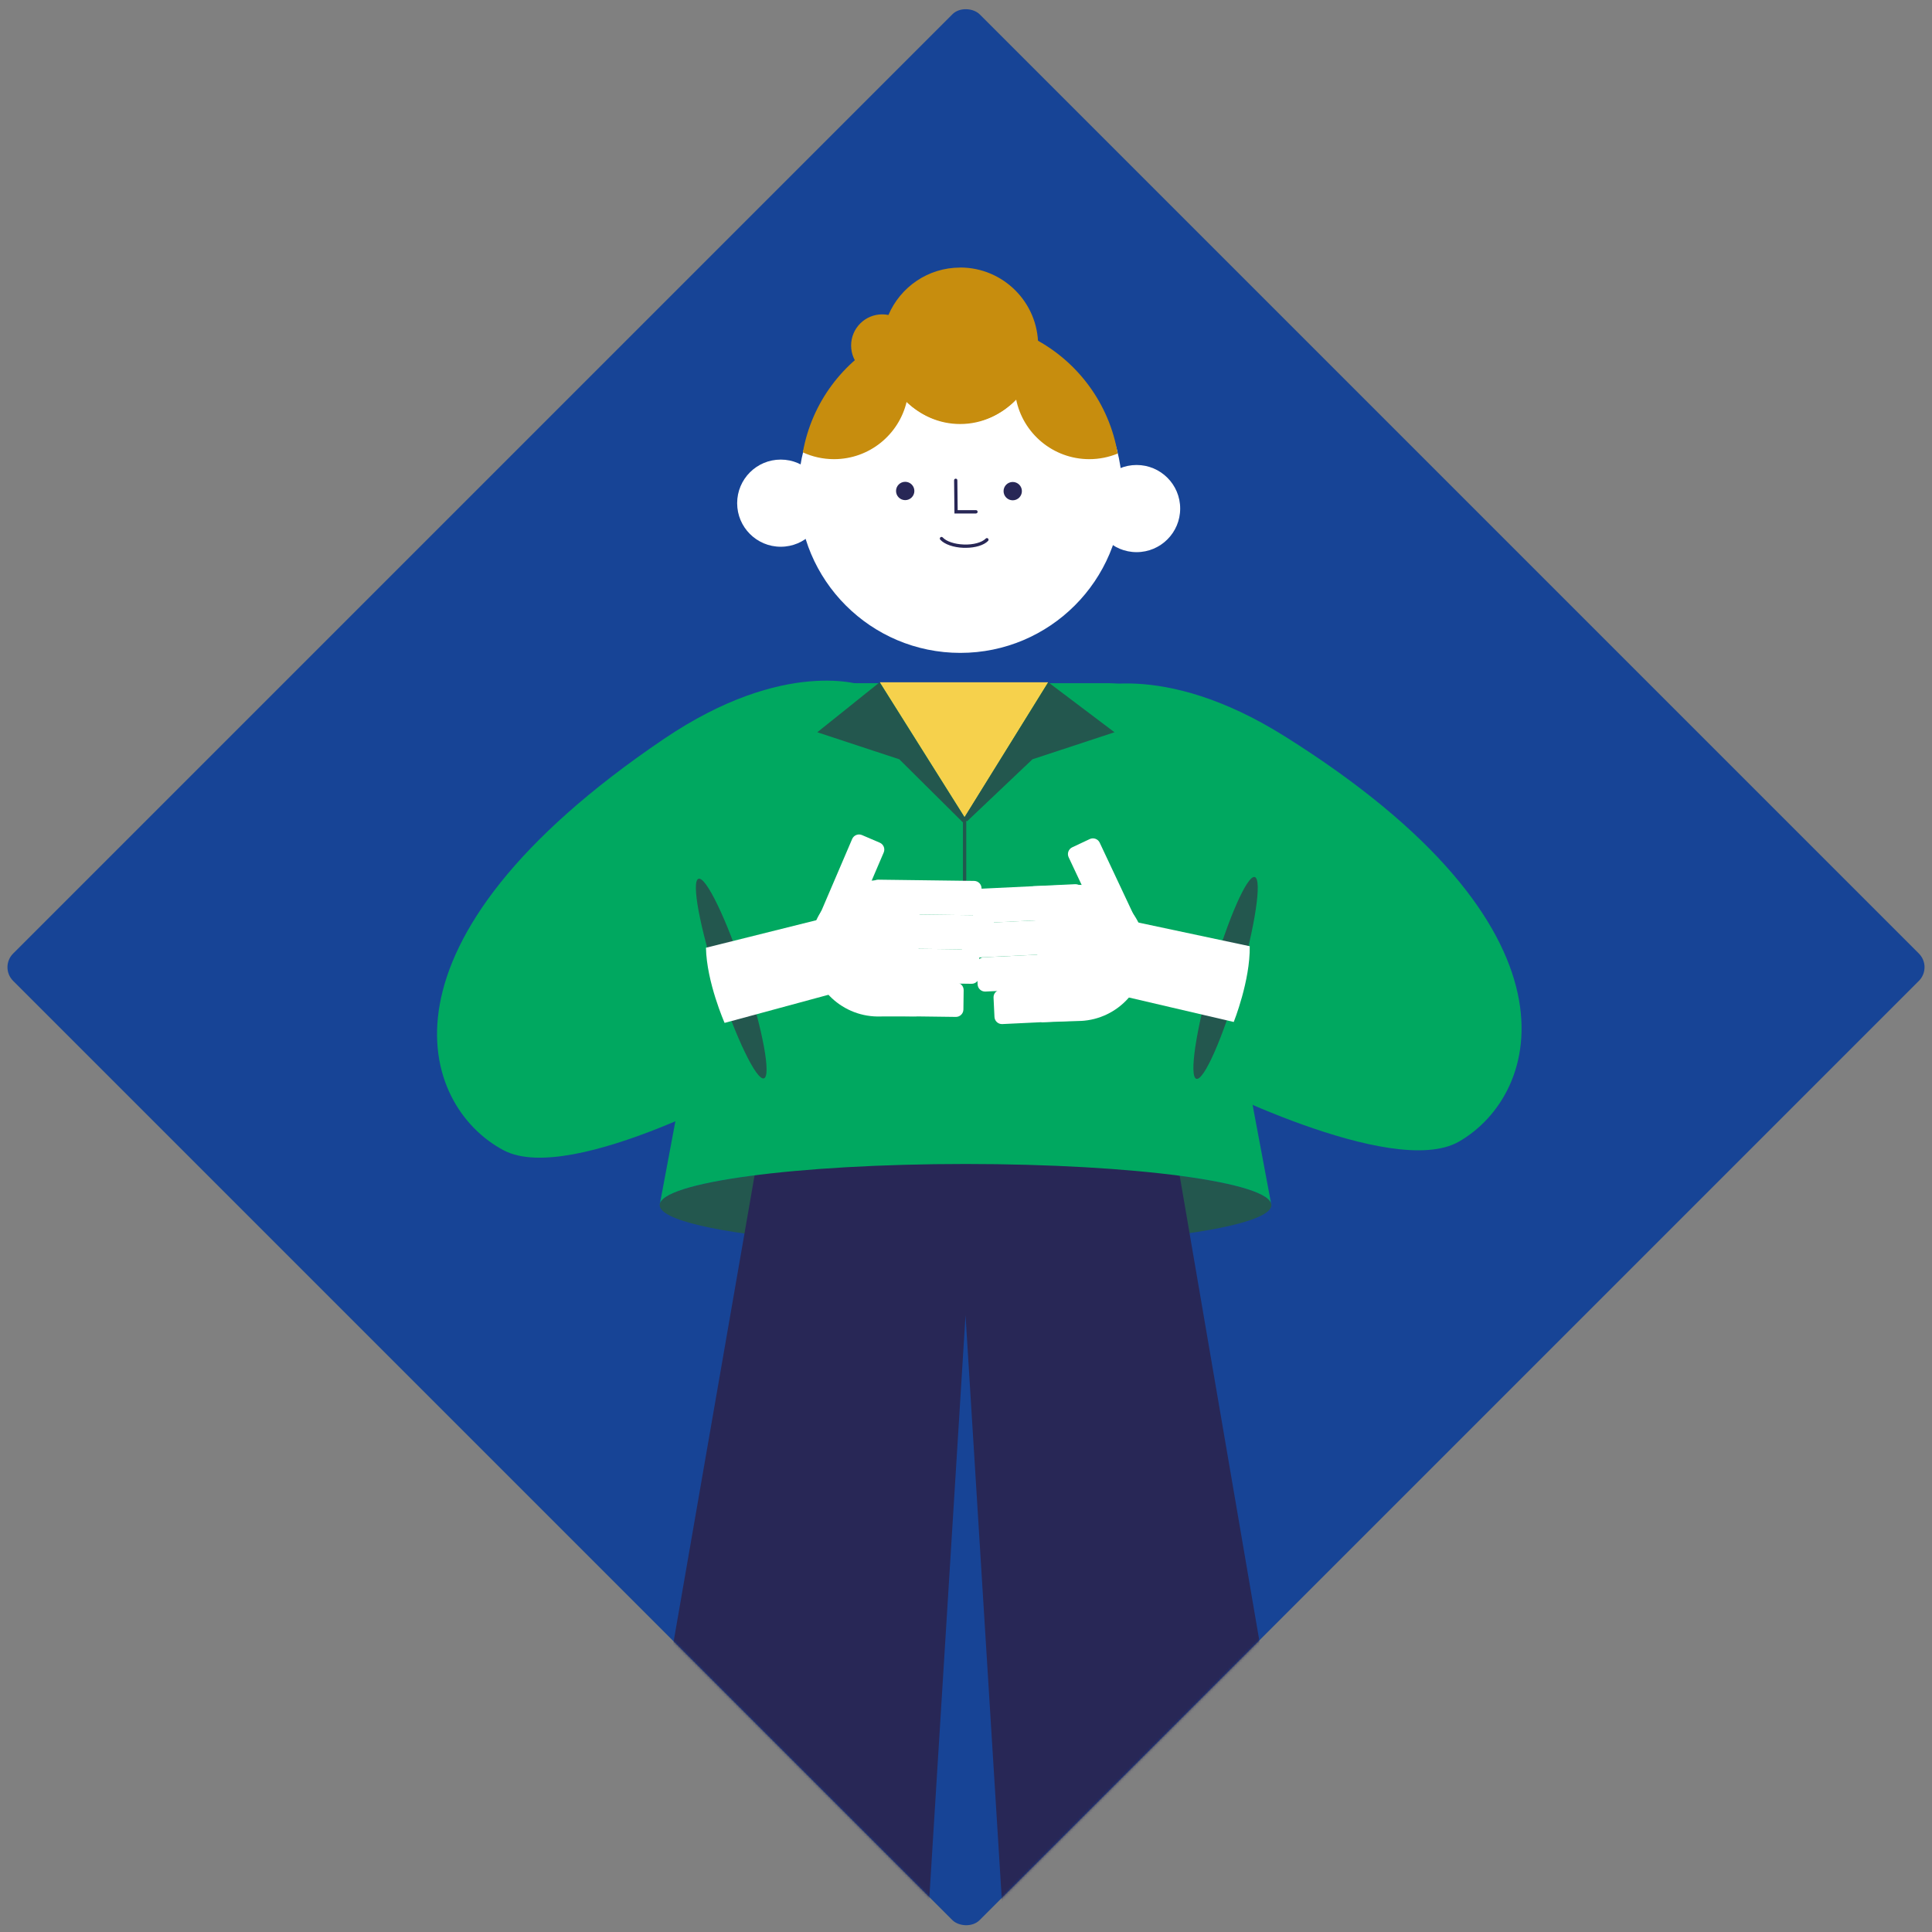 <?xml version="1.0" encoding="UTF-8"?>
<svg xmlns="http://www.w3.org/2000/svg" xmlns:xlink="http://www.w3.org/1999/xlink" width="800px" height="800px" viewBox="0 0 800 800" version="1.1">
  <rect x="0" y="0" width="800" height="800" fill="#808080" stroke="none"/>
  <title>Artboard</title>
  <defs>
    <rect id="path-1" x="117" y="117.5" width="566" height="566" rx="8"></rect>
  </defs>
  <g id="Artboard" stroke="none" stroke-width="1" fill="none" fill-rule="evenodd">
    <mask id="mask-2" fill="white">
      <use xlink:href="#path-1" transform="translate(400, 400.5) rotate(-45) translate(-400, -400.5) "></use>
    </mask>
    <use id="Mask" fill="#174496" transform="translate(400, 400.5) rotate(-45) translate(-400, -400.5) " xlink:href="#path-1"></use>
    <g id="staff_Rob-Kenyon" mask="url(#mask-2)" fill-rule="nonzero">
      <g transform="translate(162.631, 110.77)">
        <ellipse id="Oval" fill="#23574E" cx="237.173" cy="388.231" rx="126.653" ry="17.035"></ellipse>
        <polygon id="Path" fill="#282756" points="422.368 939.409 323.874 364.495 151.222 367.853 51.977 939.409 205.765 939.409 237.173 433.82 268.566 939.409"></polygon>
        <path d="M237.173,371.21 C307.112,371.21 363.826,378.84 363.826,388.245 L329.798,206.789 C326.713,186.656 312.886,172.133 296.821,172.133 L177.525,172.133 C161.459,172.133 147.632,186.656 144.548,206.789 L110.52,388.245 C110.52,378.84 167.219,371.21 237.173,371.21 L237.173,371.21 Z" id="Path" fill="#00A860"></path>
        <path d="M155.14,942.399 L146.158,1034 L0,1034 C0,1011.779 19.56,1009.827 59.839,1000.627 C81.487,995.672 95.833,967.459 104.459,942.399" id="Path" fill="#DD2730"></path>
        <path d="M45.152,1016.897 C44.675,1016.897 44.251,1016.57 44.142,1016.078 L41.344,1002.907 C41.221,1002.347 41.576,1001.801 42.136,1001.678 C42.668,1001.583 43.241,1001.91 43.364,1002.47 L46.162,1015.641 C46.285,1016.201 45.93,1016.747 45.371,1016.87 C45.303,1016.884 45.234,1016.897 45.152,1016.897 L45.152,1016.897 Z" id="Path" fill="#282756"></path>
        <path d="M56.591,1014.891 C56.113,1014.891 55.69,1014.563 55.581,1014.072 L52.782,1000.886 C52.66,1000.327 53.014,999.781 53.574,999.658 C54.12,999.562 54.68,999.89 54.803,1000.45 L57.601,1013.635 C57.723,1014.195 57.369,1014.741 56.809,1014.863 C56.741,1014.877 56.672,1014.891 56.591,1014.891 L56.591,1014.891 Z" id="Path" fill="#282756"></path>
        <path d="M68.957,1010.195 C68.507,1010.195 68.097,1009.895 67.961,1009.445 L64.275,996.491 C64.125,995.945 64.439,995.372 64.985,995.222 C65.545,995.058 66.104,995.386 66.254,995.932 L69.94,1008.885 C70.09,1009.431 69.776,1010.004 69.23,1010.154 C69.134,1010.182 69.039,1010.195 68.943,1010.195 L68.957,1010.195 Z" id="Path" fill="#282756"></path>
        <path d="M80.586,1006.046 C80.204,1006.046 79.849,1005.841 79.658,1005.473 L73.625,993.434 C73.366,992.929 73.571,992.301 74.089,992.055 C74.594,991.796 75.222,992.001 75.468,992.519 L81.501,1004.558 C81.76,1005.063 81.555,1005.691 81.037,1005.937 C80.887,1006.005 80.736,1006.046 80.573,1006.046 L80.586,1006.046 Z" id="Path" fill="#282756"></path>
        <path d="M90.236,995.249 C90.018,995.249 89.8,995.181 89.609,995.031 L78.894,986.868 C78.443,986.527 78.348,985.872 78.703,985.422 C79.044,984.971 79.699,984.876 80.15,985.231 L90.864,993.393 C91.315,993.734 91.41,994.389 91.055,994.84 C90.851,995.099 90.55,995.249 90.236,995.249 Z" id="Path" fill="#282756"></path>
        <path d="M85.91,982.569 L71.468,982.569 C66.405,982.569 62.282,978.447 62.282,973.383 L62.282,970.298 C62.282,964.033 67.374,958.942 73.639,958.942 L76.724,958.942 C81.787,958.942 85.91,963.064 85.91,968.128 L85.91,982.569 Z M73.639,961.003 C68.507,961.003 64.343,965.166 64.343,970.298 L64.343,973.383 C64.343,977.314 67.537,980.508 71.468,980.508 L83.849,980.508 L83.849,968.128 C83.849,964.197 80.655,961.003 76.724,961.003 L73.639,961.003 L73.639,961.003 Z" id="Shape" fill="#282756"></path>
        <path d="M100.119,994.444 C97.662,994.444 95.355,993.488 93.622,991.755 L83.412,981.545 L93.622,971.335 C97.198,967.759 103.04,967.759 106.616,971.335 L108.786,973.519 C110.929,975.662 112.117,978.515 112.117,981.545 C112.117,984.575 110.929,987.428 108.786,989.571 L106.616,991.755 C104.882,993.488 102.576,994.444 100.119,994.444 Z M86.333,981.545 L95.082,990.294 C97.771,992.983 102.466,992.983 105.155,990.294 L107.326,988.111 C110.956,984.48 110.956,978.597 107.326,974.966 L105.155,972.782 C102.371,969.998 97.853,970.011 95.082,972.782 L86.333,981.532 L86.333,981.545 Z" id="Shape" fill="#282756"></path>
        <ellipse id="Oval" fill="#264E98" cx="128.864" cy="939.559" rx="76.901" ry="9.732"></ellipse>
        <path d="M102.344,948.664 C102.344,948.664 146.964,950.22 154.443,948.664 L156.232,930.1 C156.232,930.1 126.189,928.626 104.568,930.1 L102.344,948.664 Z" id="Path" fill="#FFFFFF"></path>
        <ellipse id="Oval" fill="#264E98" cx="345.167" cy="939.559" rx="76.901" ry="9.732"></ellipse>
        <path d="M318.878,942.399 L327.86,1034 L474.018,1034 C474.018,1011.779 454.458,1009.827 414.179,1000.627 C392.531,995.672 378.185,967.459 369.559,942.399" id="Path" fill="#DD2730"></path>
        <path d="M371.688,948.664 C371.688,948.664 327.068,950.22 319.588,948.664 L317.8,930.1 C317.8,930.1 347.842,928.626 369.463,930.1 L371.688,948.664 Z" id="Path" fill="#FFFFFF"></path>
        <path d="M428.866,1016.897 C428.797,1016.897 428.729,1016.897 428.647,1016.87 C428.088,1016.747 427.733,1016.201 427.855,1015.641 L430.654,1002.47 C430.776,1001.91 431.322,1001.583 431.882,1001.678 C432.442,1001.801 432.797,1002.347 432.674,1002.907 L429.876,1016.078 C429.766,1016.57 429.343,1016.897 428.866,1016.897 Z" id="Path" fill="#282756"></path>
        <path d="M417.427,1014.891 C417.359,1014.891 417.277,1014.891 417.209,1014.863 C416.649,1014.741 416.294,1014.195 416.417,1013.635 L419.215,1000.45 C419.338,999.89 419.912,999.562 420.444,999.658 C421.003,999.781 421.358,1000.327 421.235,1000.886 L418.437,1014.072 C418.328,1014.563 417.905,1014.891 417.427,1014.891 Z" id="Path" fill="#282756"></path>
        <path d="M405.061,1010.195 C404.965,1010.195 404.87,1010.195 404.774,1010.154 C404.228,1009.991 403.901,1009.431 404.064,1008.885 L407.75,995.932 C407.9,995.386 408.473,995.058 409.019,995.222 C409.565,995.386 409.893,995.945 409.729,996.491 L406.044,1009.445 C405.921,1009.895 405.498,1010.195 405.047,1010.195 L405.061,1010.195 Z" id="Path" fill="#282756"></path>
        <path d="M393.432,1006.046 C393.281,1006.046 393.118,1006.005 392.967,1005.937 C392.462,1005.677 392.258,1005.063 392.503,1004.558 L398.536,992.519 C398.796,992.001 399.424,991.81 399.915,992.055 C400.42,992.315 400.625,992.929 400.379,993.434 L394.346,1005.473 C394.169,1005.841 393.8,1006.046 393.418,1006.046 L393.432,1006.046 Z" id="Path" fill="#282756"></path>
        <path d="M383.781,995.249 C383.467,995.249 383.167,995.113 382.962,994.84 C382.621,994.389 382.703,993.734 383.154,993.393 L393.868,985.231 C394.319,984.889 394.974,984.971 395.315,985.422 C395.656,985.872 395.575,986.527 395.124,986.868 L384.409,995.031 C384.218,995.167 384,995.249 383.781,995.249 L383.781,995.249 Z" id="Path" fill="#282756"></path>
        <path d="M402.549,982.569 L388.108,982.569 L388.108,968.128 C388.108,963.064 392.23,958.942 397.294,958.942 L400.379,958.942 C406.644,958.942 411.735,964.033 411.735,970.298 L411.735,973.383 C411.735,978.447 407.613,982.569 402.549,982.569 Z M390.169,980.508 L402.549,980.508 C406.48,980.508 409.674,977.314 409.674,973.383 L409.674,970.298 C409.674,965.166 405.498,961.003 400.379,961.003 L397.294,961.003 C393.363,961.003 390.169,964.197 390.169,968.128 L390.169,980.508 L390.169,980.508 Z" id="Shape" fill="#282756"></path>
        <path d="M373.899,994.444 C371.442,994.444 369.136,993.488 367.402,991.755 L365.218,989.571 C363.075,987.428 361.888,984.575 361.888,981.545 C361.888,978.515 363.075,975.662 365.218,973.519 L367.402,971.335 C369.136,969.602 371.442,968.646 373.899,968.646 C376.356,968.646 378.663,969.602 380.396,971.335 L390.606,981.545 L380.396,991.755 C378.663,993.488 376.356,994.444 373.899,994.444 L373.899,994.444 Z M373.899,970.708 C372.002,970.708 370.214,971.445 368.863,972.796 L366.679,974.98 C363.048,978.611 363.048,984.493 366.679,988.124 L368.863,990.308 C371.552,992.997 376.247,992.997 378.936,990.308 L387.685,981.559 L378.936,972.81 C377.585,971.458 375.81,970.721 373.899,970.721 L373.899,970.708 Z" id="Shape" fill="#282756"></path>
        <path d="M153.706,335.735 C153.706,335.735 74.226,380.478 45.958,365.559 C11.152,347.201 -11.93,279.254 112.239,195.228 C162.592,161.145 194.982,173.102 194.982,173.102 L141.668,265.127 L133.437,268.976 L126.612,253.102 L153.706,335.749 L153.706,335.735 Z" id="Path" fill="#00A860"></path>
        <ellipse id="Oval" fill="#23574E" transform="translate(140.154, 294.428) rotate(-18.15) translate(-140.154, -294.428) " cx="140.154" cy="294.428" rx="5.828" ry="43.487"></ellipse>
        <polygon id="Path" fill="#F6D14C" points="271.419 171.737 257.033 171.737 216.016 171.737 201.63 171.737 236.791 227.673 236.791 227.673"></polygon>
        <polygon id="Path" fill="#23574E" points="201.63 171.737 175.791 192.444 209.751 203.636 236.258 229.939 236.791 227.673"></polygon>
        <rect id="Rectangle" fill="#23574E" x="236.108" y="227.673" width="1.365" height="36.226"></rect>
        <path d="M182.357,268.526 L185.127,299.865 L137.409,312.791 C137.409,312.791 129.956,295.92 129.697,281.67 L182.37,268.526 L182.357,268.526 Z" id="Path" fill="#FFFFFF"></path>
        <path d="M185.423,234.837 L193.432,234.837 C195.144,234.837 196.532,236.225 196.532,237.937 L196.532,275.184 C196.532,276.896 195.144,278.284 193.432,278.284 L185.423,278.284 C183.711,278.284 182.323,276.896 182.323,275.184 L182.323,237.937 C182.323,236.225 183.711,234.837 185.423,234.837 Z" id="Rectangle" fill="#FFFFFF" transform="translate(189.428, 256.561) rotate(23.18) translate(-189.428, -256.561) "></path>
        <path d="M200.715,310.129 L216.985,310.102 L218.459,253.716 L201.438,253.743 C185.864,253.538 173.075,266 172.87,281.574 C172.665,297.148 185.127,309.938 200.701,310.143 L200.715,310.129 Z" id="Path" fill="#FFFFFF"></path>
        <path d="M216.788,237.878 L224.797,237.878 C226.51,237.878 227.897,239.266 227.897,240.978 L227.897,280.709 C227.897,282.421 226.51,283.809 224.797,283.809 L216.788,283.809 C215.076,283.809 213.688,282.421 213.688,280.709 L213.688,240.978 C213.688,239.266 215.076,237.878 216.788,237.878 Z" id="Rectangle" fill="#FFFFFF" transform="translate(220.793, 260.843) rotate(90.74) translate(-220.793, -260.843) "></path>
        <path d="M219.256,249.46 L227.265,249.46 C228.977,249.46 230.365,250.848 230.365,252.56 L230.365,297.586 C230.365,299.298 228.977,300.686 227.265,300.686 L219.256,300.686 C217.544,300.686 216.156,299.298 216.156,297.586 L216.156,252.56 C216.156,250.848 217.544,249.46 219.256,249.46 Z" id="Rectangle" fill="#FFFFFF" transform="translate(223.26, 275.073) rotate(90.74) translate(-223.26, -275.073) "></path>
        <path d="M216.151,266.537 L224.16,266.537 C225.872,266.537 227.26,267.925 227.26,269.637 L227.26,308.835 C227.26,310.547 225.872,311.935 224.16,311.935 L216.151,311.935 C214.439,311.935 213.051,310.547 213.051,308.835 L213.051,269.637 C213.051,267.925 214.439,266.537 216.151,266.537 Z" id="Rectangle" fill="#FFFFFF" transform="translate(220.155, 289.236) rotate(90.74) translate(-220.155, -289.236) "></path>
        <path d="M212.803,283.455 L220.812,283.455 C222.524,283.455 223.912,284.843 223.912,286.555 L223.912,319.434 C223.912,321.146 222.524,322.534 220.812,322.534 L212.803,322.534 C211.091,322.534 209.703,321.146 209.703,319.434 L209.703,286.555 C209.703,284.843 211.091,283.455 212.803,283.455 Z" id="Rectangle" fill="#FFFFFF" transform="translate(216.808, 302.995) rotate(90.74) translate(-216.808, -302.995) "></path>
        <path d="M332.733,335.926 C332.733,335.926 413.728,377.844 441.464,361.956 C475.601,342.383 496.294,273.671 369.245,194.054 C317.732,161.773 285.765,174.849 285.765,174.849 L334.002,274.845 L337.196,280.441 L339.216,292.549 L332.719,335.94 L332.733,335.926 Z" id="Path" fill="#00A860"></path>
        <ellipse id="Oval" fill="#23574E" transform="translate(344.853, 294.167) rotate(-73.86) translate(-344.853, -294.167) " cx="344.853" cy="294.167" rx="43.487" ry="5.828"></ellipse>
        <path d="M301.748,269.768 L300.083,301.175 L348.238,312.408 C348.238,312.408 355.09,295.292 354.858,281.042 L301.762,269.754 L301.748,269.768 Z" id="Path" fill="#FFFFFF"></path>
        <path d="M290.222,236.312 L298.231,236.312 C299.944,236.312 301.331,237.7 301.331,239.412 L301.331,276.658 C301.331,278.37 299.944,279.758 298.231,279.758 L290.222,279.758 C288.51,279.758 287.122,278.37 287.122,276.658 L287.122,239.412 C287.122,237.7 288.51,236.312 290.222,236.312 Z" id="Rectangle" fill="#FFFFFF" transform="translate(294.227, 258.035) rotate(154.81) translate(-294.227, -258.035) "></path>
        <path d="M284.864,311.972 L268.607,312.518 L265.154,256.214 L282.161,255.64 C297.722,254.89 310.934,266.901 311.685,282.462 C312.436,298.022 300.424,311.235 284.878,311.985 L284.864,311.972 Z" id="Path" fill="#FFFFFF"></path>
        <path d="M259.023,240.439 L267.032,240.439 C268.744,240.439 270.132,241.827 270.132,243.539 L270.132,283.27 C270.132,284.982 268.744,286.37 267.032,286.37 L259.023,286.37 C257.311,286.37 255.923,284.982 255.923,283.27 L255.923,243.539 C255.923,241.827 257.311,240.439 259.023,240.439 Z" id="Rectangle" fill="#FFFFFF" transform="translate(263.027, 263.405) rotate(87.25) translate(-263.027, -263.405) "></path>
        <path d="M257.075,252.102 L265.084,252.102 C266.796,252.102 268.184,253.49 268.184,255.202 L268.184,300.228 C268.184,301.941 266.796,303.328 265.084,303.328 L257.075,303.328 C255.363,303.328 253.975,301.941 253.975,300.228 L253.975,255.202 C253.975,253.49 255.363,252.102 257.075,252.102 Z" id="Rectangle" fill="#FFFFFF" transform="translate(261.08, 277.715) rotate(87.25) translate(-261.08, -277.715) "></path>
        <path d="M260.656,269.076 L268.665,269.076 C270.377,269.076 271.765,270.464 271.765,272.176 L271.765,311.374 C271.765,313.087 270.377,314.474 268.665,314.474 L260.656,314.474 C258.944,314.474 257.556,313.087 257.556,311.374 L257.556,272.176 C257.556,270.464 258.944,269.076 260.656,269.076 Z" id="Rectangle" fill="#FFFFFF" transform="translate(264.66, 291.775) rotate(87.25) translate(-264.66, -291.775) "></path>
        <path d="M264.479,285.853 L272.488,285.853 C274.2,285.853 275.588,287.241 275.588,288.953 L275.588,321.831 C275.588,323.543 274.2,324.931 272.488,324.931 L264.479,324.931 C262.767,324.931 261.379,323.543 261.379,321.831 L261.379,288.953 C261.379,287.241 262.767,285.853 264.479,285.853 Z" id="Rectangle" fill="#FFFFFF" transform="translate(268.483, 305.392) rotate(87.25) translate(-268.483, -305.392) "></path>
        <polygon id="Path" fill="#23574E" points="271.419 171.737 298.855 192.444 264.881 203.636 237.855 229.27 236.122 228.615"></polygon>
        <circle id="Oval" fill="#FFFFFF" cx="160.654" cy="97.58" r="18.045"></circle>
        <circle id="Oval" fill="#FFFFFF" cx="308.013" cy="99.818" r="18.045"></circle>
        <circle id="Oval" fill="#FFFFFF" cx="235.016" cy="92.53" r="67.046"></circle>
        <circle id="Oval" fill="#282756" cx="212.194" cy="92.53" r="3.795"></circle>
        <circle id="Oval" fill="#282756" cx="256.719" cy="92.598" r="3.795"></circle>
        <path d="M241.513,101.852 L232.587,101.852 L232.436,88.121 C232.436,87.739 232.737,87.438 233.105,87.425 L233.105,87.425 C233.474,87.425 233.788,87.725 233.788,88.094 L233.924,100.474 L241.5,100.474 C241.882,100.474 242.182,100.774 242.182,101.156 C242.182,101.538 241.882,101.839 241.5,101.839 L241.513,101.852 Z" id="Path" fill="#282756"></path>
        <path d="M237.186,116.075 C236.927,116.075 236.668,116.075 236.408,116.075 C232.204,115.925 228.492,114.642 226.717,112.703 C226.458,112.43 226.485,111.994 226.758,111.734 C227.031,111.475 227.468,111.502 227.727,111.775 C229.242,113.427 232.668,114.573 236.463,114.696 C240.367,114.86 243.997,113.85 245.526,112.253 C245.786,111.98 246.222,111.966 246.495,112.226 C246.768,112.485 246.782,112.922 246.523,113.195 C244.83,114.983 241.227,116.075 237.2,116.075 L237.186,116.075 Z" id="Path" fill="#282756"></path>
        <path d="M265.536,29.442 C265.181,29.251 264.813,29.073 264.458,28.896 C256.364,24.856 247.314,22.399 237.678,22.003 C226.444,21.539 215.757,23.914 206.298,28.459 C205.643,28.773 204.987,29.114 204.346,29.456 C186.561,38.751 173.457,55.922 169.813,76.546 C173.744,78.348 178.098,79.358 182.711,79.358 C197.371,79.358 209.628,69.162 212.822,55.471 C218.432,61.231 226.267,64.808 234.948,64.808 C244.148,64.808 252.419,60.781 258.084,54.393 C260.855,68.616 273.385,79.358 288.426,79.358 C292.589,79.358 296.561,78.525 300.179,77.037 C296.698,56.413 283.635,38.887 265.55,29.442 L265.536,29.442 Z" id="Path" fill="#C78D0E"></path>
        <path d="M234.962,0.027 C221.626,0.027 210.174,8.121 205.26,19.655 C204.428,19.491 203.568,19.396 202.694,19.396 C195.569,19.396 189.796,25.17 189.796,32.295 C189.796,39.42 195.569,45.193 202.694,45.193 C203.581,45.193 204.441,45.098 205.26,44.934 C210.174,56.468 221.626,64.562 234.962,64.562 C252.788,64.562 267.242,50.107 267.242,32.281 C267.242,14.455 252.788,-1.42108547e-14 234.962,-1.42108547e-14 L234.962,0.027 Z" id="Path" fill="#C78D0E"></path>
      </g>
    </g>
  </g>
</svg>
